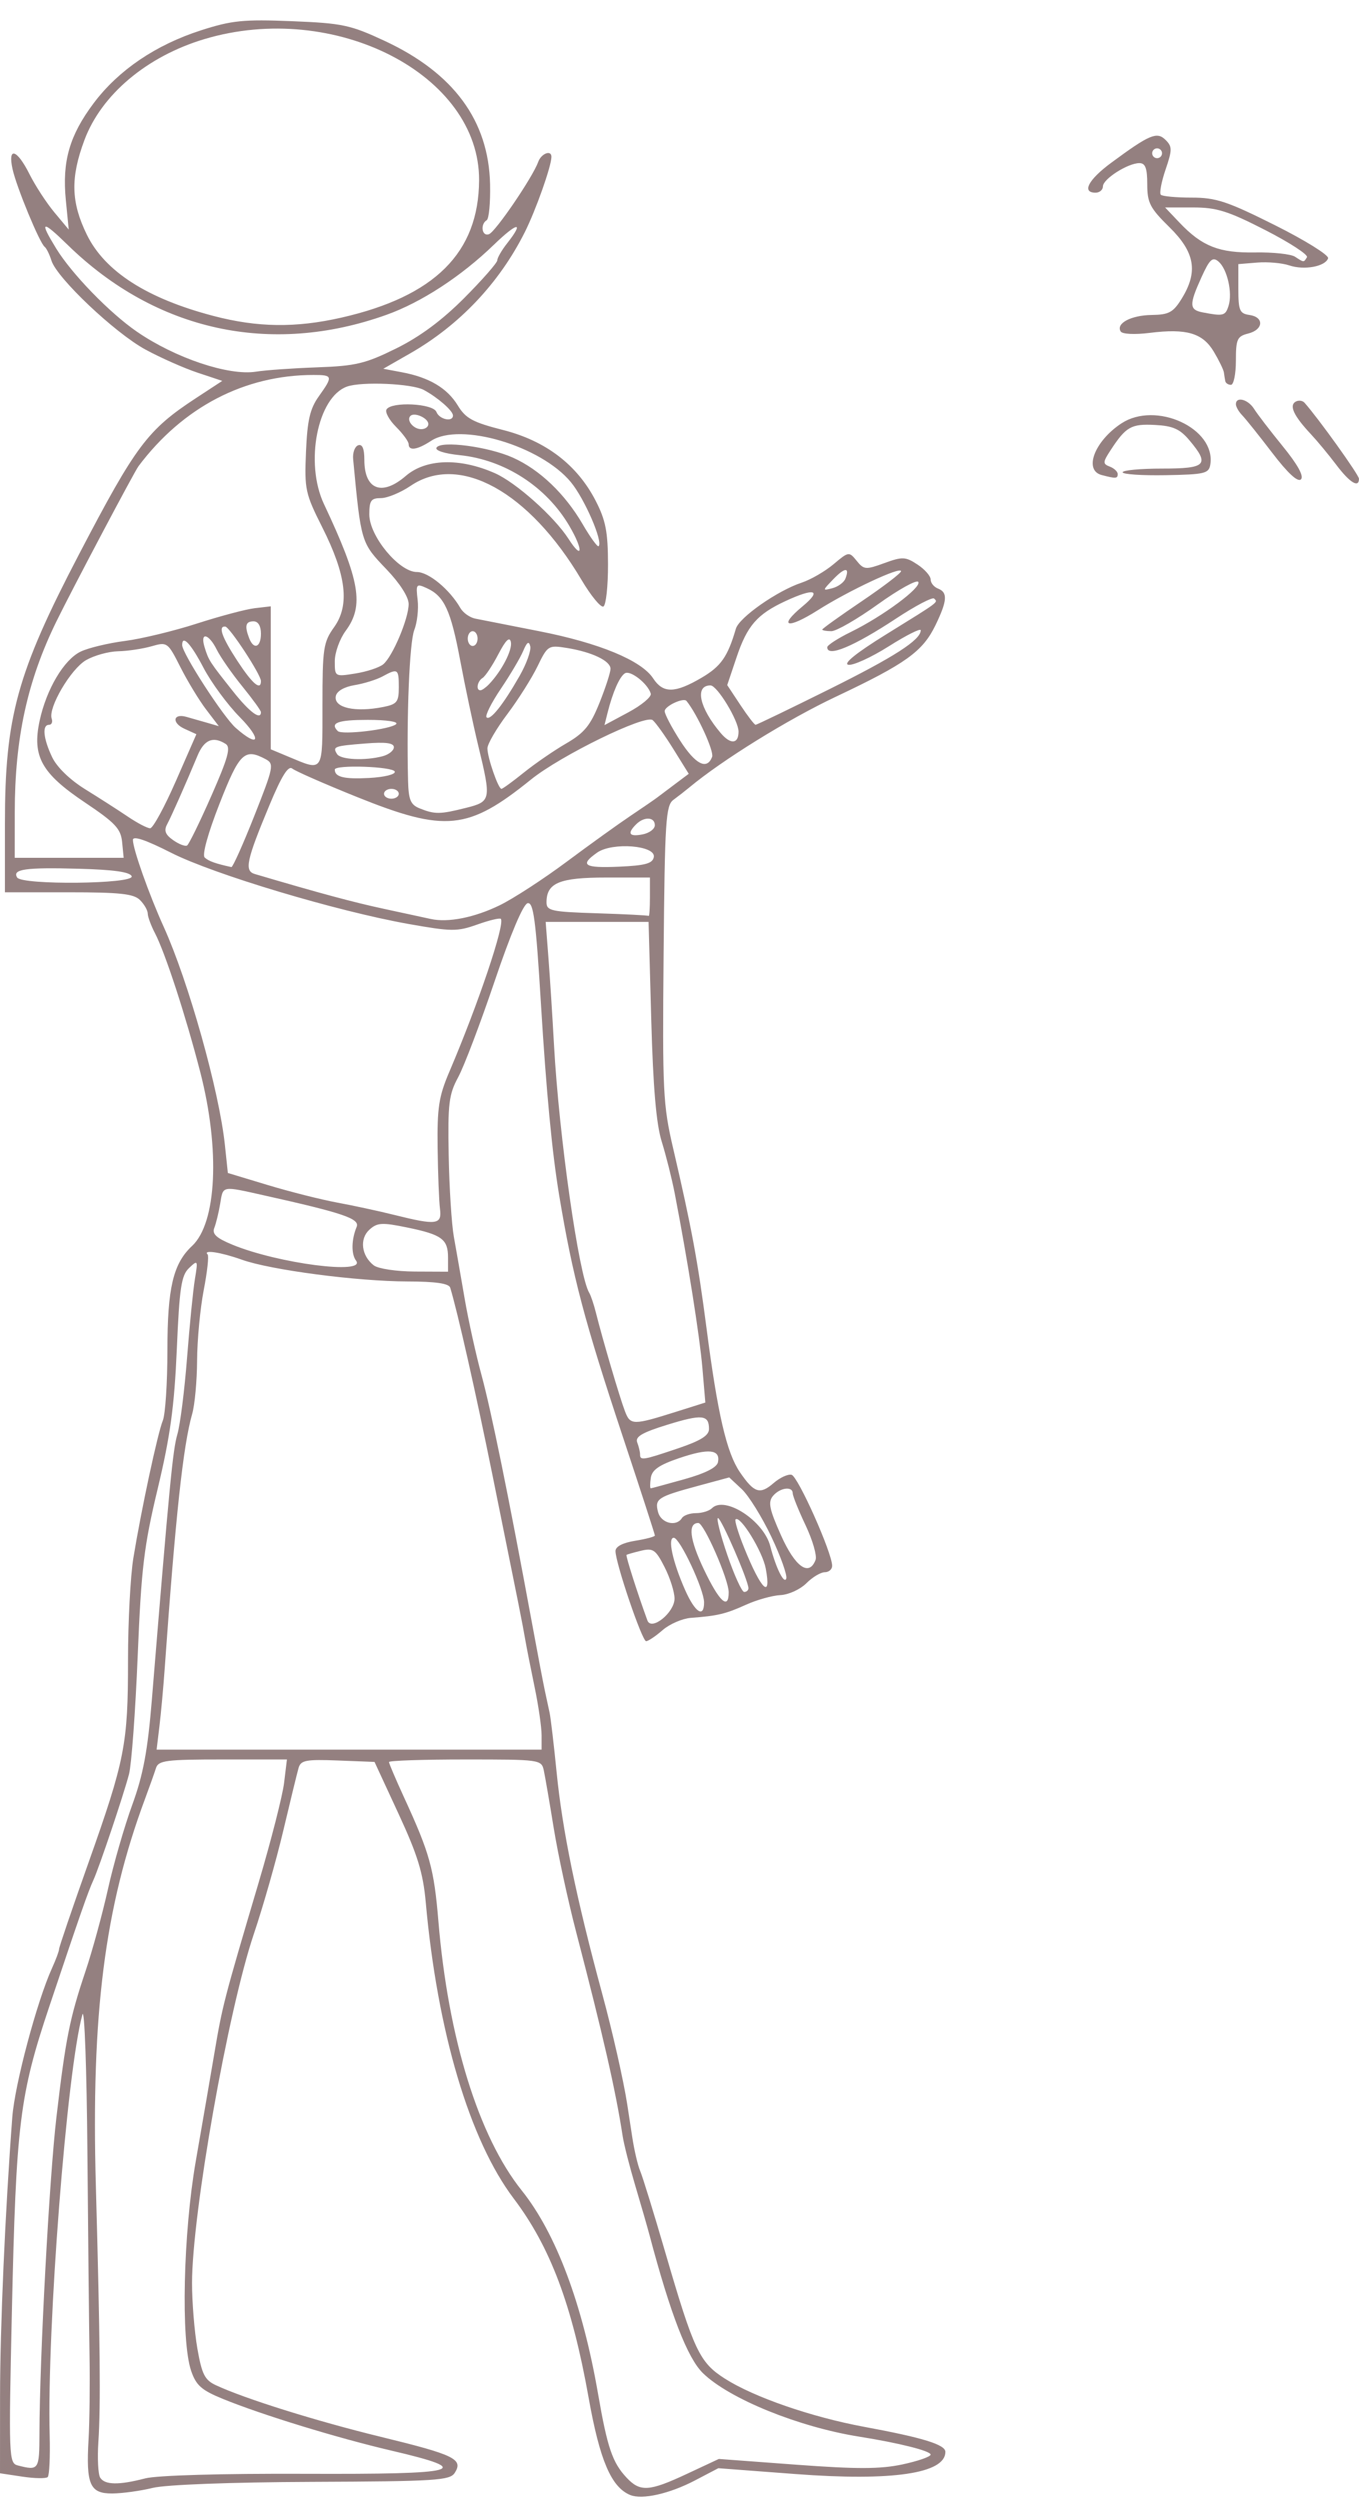 <?xml version="1.0" encoding="UTF-8" standalone="no"?><svg xmlns="http://www.w3.org/2000/svg" xmlns:xlink="http://www.w3.org/1999/xlink" fill="#948080" height="507.4" preserveAspectRatio="xMidYMid meet" version="1" viewBox="43.0 4.9 276.0 507.4" width="276" zoomAndPan="magnify"><g id="change1_1"><path d="m171 511.29c-3.86-1.583-6.188-7.024-8.464-19.791-3.355-18.809-7.782-30.568-15.201-40.379-8.966-11.855-15.507-33.864-17.869-60.121-0.539-5.996-1.65-9.605-5.539-18l-4.864-10.5-7.451-0.291c-6.449-0.252-7.521-0.05-7.97 1.5-0.285 0.985-1.682 6.708-3.104 12.719s-4.117 15.461-5.988 21c-5.242 15.519-12.55 56.78-12.55 70.859 0 3.877 0.487 9.843 1.081 13.257 0.911 5.232 1.501 6.404 3.75 7.453 5.908 2.756 20.422 7.295 33.557 10.495 14.926 3.637 16.73 4.514 14.977 7.285-0.986 1.558-3.755 1.734-28.978 1.842-16.573 0.071-29.713 0.568-32.388 1.226-2.475 0.609-6.157 1.117-8.183 1.131-4.562 0.03-5.36-1.783-4.831-10.976 0.206-3.575 0.294-11.225 0.197-17s-0.291-24.33-0.43-41.234-0.596-29.504-1.014-28c-3.149 11.306-7.224 63.673-6.649 85.44 0.114 4.307-0.064 8.102-0.395 8.433s-2.648 0.295-5.148-0.08l-4.546-0.682 0.01-15.689c0.009-14.051 1.032-37.312 2.489-56.614 0.499-6.603 5.013-23.517 8.066-30.226 0.789-1.733 1.434-3.473 1.434-3.866s2.658-8.2 5.906-17.349c7.487-21.086 8.094-24.184 8.094-41.318 0-7.747 0.488-17.062 1.084-20.701 1.613-9.845 4.926-25.295 5.986-27.912 0.512-1.263 0.93-7.69 0.93-14.282 0-12.618 1.171-17.568 4.999-21.135 5.019-4.676 5.725-19.572 1.672-35.286-2.959-11.471-7.118-24.212-9.218-28.239-0.792-1.519-1.443-3.292-1.447-3.94s-0.713-1.886-1.578-2.75c-1.266-1.266-4.08-1.571-14.5-1.571h-12.929v-13.935c0-21.656 2.455-30.567 15.072-54.708 11.542-22.085 13.885-25.208 23.748-31.667l5.32-3.483-4.994-1.659c-2.747-0.912-7.507-3.02-10.578-4.683-6.207-3.362-18.012-14.521-19.122-18.075-0.393-1.26-1.013-2.515-1.377-2.79-1.022-0.773-5.72-12.135-6.517-15.762-1.019-4.639 0.886-4.079 3.438 1.012 1.172 2.337 3.444 5.825 5.05 7.75l2.919 3.5-0.591-6c-0.773-7.845 0.748-13.124 5.668-19.671 5.029-6.693 12.582-11.813 21.801-14.777 6.234-2.005 8.627-2.245 18.414-1.851 10.292 0.414 11.896 0.754 18.864 3.998 14.018 6.527 21.125 16.181 21.415 29.09 0.084 3.734-0.226 7.023-0.689 7.309-1.374 0.849-0.955 3.382 0.47 2.836 1.353-0.519 8.889-11.586 10-14.684 0.613-1.709 2.7-2.489 2.679-1-0.028 1.952-3.167 10.813-5.416 15.291-5.18 10.313-13.273 18.863-23.271 24.583l-5.46 3.124 3.794 0.712c5.531 1.038 9.197 3.219 11.345 6.75 1.592 2.618 3.047 3.406 9.155 4.957 8.705 2.211 15.085 7.08 18.842 14.38 2.034 3.952 2.487 6.289 2.503 12.89 0.01 4.435-0.409 8.288-0.932 8.563s-2.534-2.168-4.468-5.429c-10.643-17.939-24.84-25.747-34.676-19.071-2.026 1.375-4.746 2.5-6.044 2.5-2.007 0-2.36 0.498-2.36 3.32 0 4.384 6.031 11.68 9.655 11.68 2.396 0 6.666 3.53 8.845 7.314 0.55 0.955 1.9 1.917 3 2.139l12.983 2.556c12.218 2.395 20.779 5.935 23.167 9.58 2.013 3.073 4.414 3.043 9.813-0.121 3.957-2.319 5.315-4.256 6.988-9.968 0.67-2.286 8.436-7.715 13.373-9.348 1.829-0.605 4.733-2.285 6.454-3.733 3.071-2.584 3.159-2.597 4.701-0.692 1.469 1.814 1.836 1.844 5.616 0.466 3.684-1.343 4.283-1.318 6.724 0.281 1.474 0.966 2.68 2.331 2.68 3.034s0.675 1.537 1.5 1.854c2.004 0.769 1.891 2.454-0.498 7.398-2.596 5.374-6.008 7.825-20.249 14.551-9.769 4.614-23.005 12.802-29.753 18.406-0.825 0.685-2.278 1.817-3.229 2.515-1.562 1.146-1.756 4.179-2 31.269-0.252 27.989-0.122 30.637 1.944 39.5 3.709 15.91 5.015 22.944 6.774 36.5 2.257 17.385 4.08 25.245 6.772 29.188 2.893 4.238 4.078 4.621 6.853 2.214 1.252-1.085 2.883-1.845 3.626-1.688 1.303 0.276 8.26 15.848 8.26 18.489 0 0.713-0.675 1.297-1.5 1.297s-2.512 1.012-3.748 2.25-3.599 2.315-5.25 2.395-4.802 0.96-7.002 1.955c-4.129 1.869-5.757 2.257-11.172 2.662-1.744 0.131-4.335 1.25-5.758 2.488s-2.931 2.25-3.352 2.25c-0.821 0-6.218-15.88-6.218-18.296 0-0.916 1.469-1.683 4-2.088 2.2-0.352 4-0.833 4-1.069s-2.894-9.146-6.431-19.8c-7.903-23.806-10.235-32.632-13.008-49.247-1.43-8.569-2.619-21.037-3.697-38.785-1.04-17.12-1.517-20.735-2.706-20.5-0.889 0.175-3.458 6.242-6.686 15.785-2.884 8.525-6.215 17.3-7.404 19.5-1.915 3.543-2.137 5.358-1.945 15.884 0.119 6.536 0.589 13.961 1.044 16.5s1.447 8.216 2.204 12.616 2.297 11.375 3.421 15.5c1.947 7.141 5.554 24.839 10.189 50 1.165 6.325 2.363 12.625 2.662 14s0.735 3.4 0.97 4.5 0.872 6.5 1.418 12c1.181 11.919 3.996 25.604 9.256 45 2.116 7.803 4.324 17.548 5.098 22.5 0.129 0.825 0.576 3.75 0.993 6.5s1.149 5.9 1.627 7 2.77 8.525 5.094 16.5c5.817 19.96 6.953 22.371 12.094 25.656 5.891 3.765 17.597 7.813 28.347 9.801 11.921 2.205 16.459 3.605 16.459 5.078 0 4.392-10.791 5.986-30.454 4.499l-15.661-1.184-4.778 2.499c-5.139 2.687-10.689 3.933-13.106 2.941zm11.535-4.307 6.452-3.017 15.756 1.169c12.299 0.913 17.018 0.901 21.506-0.054 3.163-0.673 5.75-1.57 5.75-1.994 0-0.75-6.409-2.361-14.5-3.646-12.277-1.95-26.367-7.668-31.731-12.878-3.15-3.059-6.593-11.948-10.869-28.064-0.438-1.65-1.735-6.15-2.883-10s-2.295-8.35-2.55-10c-1.444-9.365-3.918-20.215-9.462-41.5-1.647-6.325-3.689-15.775-4.536-21-0.847-5.225-1.758-10.512-2.024-11.75-0.476-2.216-0.72-2.25-15.964-2.25-8.514 0-15.481 0.235-15.481 0.522s1.392 3.55 3.093 7.25c5.208 11.329 6.046 14.352 6.94 25.047 1.987 23.762 8.165 43.712 16.927 54.66 6.962 8.698 12.344 23.036 15.505 41.301 1.883 10.883 2.917 13.919 5.775 16.971 2.769 2.956 4.574 2.843 12.294-0.767zm-110.04 0.927c2.373-0.618 15.534-0.995 32.349-0.929 31.873 0.127 34.891-0.679 17.634-4.708-10.999-2.568-26.248-7.245-34.214-10.493-4.34-1.77-5.438-2.741-6.449-5.707-2.096-6.147-1.611-27.908 0.95-42.574 1.248-7.15 2.956-17.05 3.794-22 1.627-9.609 1.906-10.682 8.966-34.5 2.527-8.525 4.854-17.638 5.171-20.25l0.577-4.75h-13.023c-11.526 0-13.086 0.201-13.573 1.75-0.303 0.963-1.304 3.775-2.224 6.25-8.203 22.052-10.953 43.68-9.986 78.525 0.869 31.31 1 44.627 0.512 51.986-0.219 3.306-0.054 6.568 0.368 7.25 0.925 1.497 3.794 1.544 9.148 0.151zm-21.483-9.161c0.036-15.359 2.001-51.834 3.46-64.25 1.871-15.913 2.671-19.92 5.89-29.51 1.387-4.131 3.442-11.642 4.566-16.693s3.343-12.739 4.93-17.086c2.225-6.096 3.135-10.969 3.981-21.307 3.579-43.744 4.252-50.745 5.185-53.91 0.566-1.922 1.45-8.894 1.964-15.494s1.232-13.8 1.596-16c0.64-3.869 0.601-3.942-1.19-2.238-1.574 1.497-1.947 3.977-2.487 16.5-0.499 11.575-1.329 17.635-3.868 28.238-2.815 11.757-3.341 16.146-4.075 34-0.463 11.275-1.258 22.075-1.766 24-1.157 4.381-6.018 18.823-7.237 21.5-1.105 2.427-2.591 6.684-8.901 25.5-6.099 18.187-6.793 23.829-7.649 62.151-0.658 29.494-0.613 30.669 1.2 31.134 4.276 1.096 4.384 0.935 4.402-6.535zm101.98-141.68c0-1.614-0.638-6.002-1.417-9.75s-1.651-8.165-1.936-9.815c-0.578-3.338-1.032-5.616-6.68-33.5-3.345-16.514-7.039-32.874-8.523-37.75-0.264-0.867-2.921-1.256-8.662-1.27-10.257-0.024-27.815-2.328-33.657-4.416-4.25-1.519-7.979-2.086-6.949-1.056 0.28 0.28-0.079 3.542-0.797 7.25s-1.321 10.12-1.342 14.248-0.47 9.017-0.999 10.862c-1.836 6.401-3.388 20.773-5.578 51.631-0.273 3.85-0.756 9.137-1.072 11.75l-0.575 4.75h78.188v-2.935zm27-27.72c0-1.334-0.912-4.213-2.027-6.397-1.804-3.537-2.325-3.901-4.75-3.32-1.498 0.359-2.837 0.741-2.976 0.848-0.207 0.16 2.261 7.897 4.245 13.308 0.804 2.191 5.507-1.601 5.507-4.44zm6 0.776c0-2.616-4.926-13.121-6.153-13.121-1.293 0-0.238 4.863 2.302 10.604 2.021 4.569 3.851 5.765 3.851 2.517zm5-2.055c0-2.594-5.026-14.066-6.162-14.066-2.177 0-1.776 3.343 1.131 9.435 3.123 6.545 5.031 8.3 5.031 4.631zm4.008-0.816c0.015-1.481-5.522-14.244-6.182-14.247-0.371-0.002 0.483 3.372 1.898 7.497s2.955 7.5 3.424 7.5 0.856-0.338 0.86-0.75zm3.519-4c-0.645-3.478-5.212-10.898-6.138-9.973-0.225 0.225 0.574 2.842 1.776 5.816 3.447 8.532 5.544 10.53 4.362 4.157zm1.137-6.453c-1.909-4.013-4.616-8.366-6.016-9.672l-2.544-2.375-6.43 1.74c-8.128 2.2-8.727 2.595-8.021 5.296 0.593 2.268 3.712 3.049 4.846 1.214 0.34-0.55 1.627-1 2.859-1s2.687-0.446 3.231-0.99c2.611-2.611 10.517 2.522 11.855 7.696 1.13 4.371 2.802 7.77 3.241 6.591 0.247-0.662-1.114-4.487-3.023-8.5zm8.979 4.691c0.319-0.831-0.595-3.994-2.031-7.027s-2.611-5.953-2.611-6.488c0-1.502-2.608-1.15-4.012 0.542-1.032 1.244-0.74 2.672 1.628 7.973 2.881 6.449 5.702 8.456 7.028 5zm-26.643-16.374c4.273-1.194 6.611-2.382 6.824-3.468 0.507-2.587-1.895-2.839-7.842-0.824-4.118 1.396-5.561 2.395-5.802 4.018-0.176 1.188-0.176 2.144 0 2.125s3.245-0.852 6.82-1.851zm-1.321-6.249c4.639-1.567 6.321-2.615 6.321-3.941 0-2.902-1.402-3.044-8.483-0.857-5.103 1.576-6.543 2.421-6.099 3.58 0.32 0.834 0.582 1.929 0.582 2.434 0 1.281 0.538 1.196 7.679-1.217zm-0.103-7.521 5.679-1.79-0.598-7.027c-0.546-6.411-2.984-21.785-5.614-35.397-0.571-2.953-1.756-7.678-2.635-10.5-1.129-3.627-1.756-10.918-2.14-24.88l-0.543-19.75h-20.897l0.559 7.25c0.307 3.987 0.818 11.975 1.135 17.75 1.014 18.485 5.058 46.895 7.159 50.295 0.32 0.518 0.934 2.351 1.365 4.073 1.341 5.363 4.797 17.093 5.856 19.877 1.126 2.962 1.579 2.966 10.673 0.1zm-46.576-31.222c0-3.726-1.263-4.652-8.326-6.101-5.092-1.044-6.054-0.988-7.641 0.448-2.053 1.858-1.63 5.3 0.891 7.248 0.87 0.673 4.599 1.232 8.326 1.25l6.75 0.032v-2.878zm-18.686 0.628c-0.996-1.338-0.944-4.253 0.121-6.839 0.686-1.666-2.646-2.802-18.748-6.392-8.782-1.958-8.338-2.044-8.972 1.731-0.3 1.788-0.835 3.978-1.188 4.869-0.483 1.219 0.421 2.057 3.665 3.393 9.304 3.834 27.29 6.152 25.121 3.238zm17.052-10.5c-0.197-1.512-0.415-7.073-0.483-12.356-0.106-8.208 0.242-10.464 2.393-15.5 5.851-13.704 11.367-30.085 10.442-31.011-0.223-0.223-2.388 0.301-4.811 1.165-4.032 1.436-5.213 1.426-13.906-0.119-14.665-2.606-39.653-10.096-48.25-14.462-5.131-2.606-7.75-3.487-7.75-2.608 0 1.842 3.264 11.051 6.252 17.64 5.03 11.092 11.269 33.304 12.424 44.232l0.606 5.732 8.109 2.45c4.46 1.348 10.809 2.95 14.109 3.56s8.475 1.727 11.5 2.482c8.671 2.164 9.787 2.02 9.366-1.207zm12.141-61.629c2.746-1.338 8.829-5.288 13.517-8.777s10.538-7.694 13-9.344 4.926-3.342 5.476-3.761 2.211-1.668 3.692-2.777l2.692-2.016-3.094-4.976c-1.701-2.737-3.607-5.402-4.234-5.923-1.462-1.214-18.664 7.182-24.705 12.057-12.785 10.318-17.377 10.779-35.352 3.546-6.6-2.656-12.512-5.252-13.138-5.769-0.803-0.663-2.155 1.498-4.591 7.339-4.732 11.346-5.177 13.426-3.012 14.065 13.174 3.892 19.987 5.728 26.24 7.071 4.125 0.886 8.4 1.81 9.5 2.054 3.518 0.779 8.872-0.287 14.007-2.789zm30.493-1.621v-4h-8.929c-9.459 0-12.071 1.09-12.071 5.036 0 1.714 0.973 1.924 10.25 2.218 5.638 0.178 10.362 0.419 10.5 0.535s0.25-1.589 0.25-3.789zm-105.25-4.25c-0.288-0.867-3.587-1.338-10.766-1.537-10.8-0.299-13.535 0.09-12.491 1.78 0.971 1.571 23.779 1.333 23.256-0.243zm24.908-12.271c3.916-9.888 4.052-10.563 2.316-11.492-4.306-2.305-5.334-1.313-9.395 9.061-2.354 6.012-3.552 10.362-3 10.886 0.771 0.732 2.237 1.257 5.42 1.942 0.275 0.059 2.372-4.62 4.66-10.397zm81.133 8.376c0.453-2.378-8.425-3.082-11.511-0.914-3.625 2.547-2.656 3.167 4.458 2.854 5.311-0.233 6.806-0.644 7.053-1.941zm-107.98-3.046c-0.267-2.718-1.389-3.912-7.574-8.057-8.817-5.91-10.732-9.365-9.182-16.566 1.384-6.427 4.94-12.415 8.343-14.048 1.561-0.749 5.597-1.718 8.969-2.153s9.956-2.025 14.631-3.533c4.675-1.508 9.963-2.912 11.75-3.12l3.25-0.379v29.02l3.538 1.478c7.242 3.026 6.962 3.447 6.962-10.452 0-11.563 0.178-12.75 2.379-15.836 3.19-4.472 2.464-10.547-2.417-20.24-3.454-6.859-3.635-7.696-3.308-15.34 0.275-6.419 0.809-8.735 2.596-11.239 2.925-4.101 2.865-4.346-1.066-4.346-14.001 0-26.531 6.523-35.536 18.5-0.874 1.163-13.423 24.878-16.669 31.5-5.912 12.064-8.459 23.714-8.472 38.75l-0.008 9.25h22.127l-0.313-3.191zm18.124-9.399c3.389-7.698 3.983-9.845 2.91-10.525-2.558-1.621-4.364-0.874-5.718 2.365-2.568 6.143-5.274 12.253-6.183 13.956-0.677 1.269-0.36 2.091 1.235 3.208 1.179 0.826 2.449 1.314 2.821 1.084s2.593-4.77 4.934-10.089zm90.063 5.974c0-1.702-2.177-1.807-3.8-0.183-1.869 1.869-1.427 2.566 1.3 2.045 1.375-0.263 2.5-1.1 2.5-1.861zm-97.288-8.929 4.181-9.546-2.415-1.1c-2.632-1.199-2.342-3.175 0.356-2.428 0.916 0.254 2.779 0.784 4.14 1.179l2.474 0.718-2.583-3.389c-1.42-1.864-3.764-5.722-5.208-8.573-2.584-5.103-2.677-5.17-5.885-4.25-1.793 0.514-4.838 0.968-6.766 1.008s-4.857 0.848-6.507 1.795c-3.102 1.78-7.75 9.679-6.993 11.882 0.236 0.688-0.006 1.25-0.539 1.25-1.439 0-1.176 2.761 0.624 6.554 0.969 2.042 3.612 4.605 6.75 6.546 2.837 1.755 6.727 4.25 8.645 5.545s3.95 2.355 4.516 2.355 2.909-4.296 5.208-9.546zm58.845 5.427c5.206-1.311 5.257-1.565 2.576-12.658-1.027-4.248-2.669-11.998-3.649-17.224-1.922-10.243-3.244-13.114-6.783-14.727-2.151-0.98-2.25-0.854-1.874 2.368 0.219 1.872-0.089 4.631-0.684 6.131-0.966 2.437-1.589 17.502-1.263 30.51 0.1 3.965 0.505 4.937 2.37 5.687 3.045 1.224 4.14 1.214 9.307-0.088zm-13.557-2.881c0-0.55-0.675-1-1.5-1s-1.5 0.45-1.5 1 0.675 1 1.5 1 1.5-0.45 1.5-1zm25.397-4.305c2.257-1.818 6.128-4.479 8.603-5.914 3.682-2.135 4.909-3.63 6.75-8.219 1.238-3.085 2.25-6.201 2.25-6.925 0-1.616-3.787-3.42-8.892-4.236-3.727-0.596-3.882-0.498-5.941 3.743-1.162 2.396-3.925 6.763-6.14 9.706s-4.027 6.061-4.027 6.929c0 1.862 2.203 8.221 2.848 8.221 0.245 0 2.292-1.487 4.549-3.305zm-26.211-0.195c-0.326-1.039-12.178-1.445-12.183-0.417-0.008 1.52 1.863 1.98 6.957 1.71 3.111-0.165 5.402-0.732 5.226-1.294zm64.448-2.988c0.434-1.132-3.027-8.684-5.205-11.354-0.606-0.743-4.429 1.044-4.429 2.071 0 0.602 1.397 3.272 3.104 5.933 3.132 4.881 5.48 6.085 6.529 3.35zm-66.884-0.143c1.238-0.332 2.25-1.15 2.25-1.819 0-0.866-1.653-1.084-5.75-0.759-6.409 0.509-6.728 0.626-5.791 2.142 0.718 1.162 5.709 1.396 9.291 0.436zm72.25-4.981c0-2.241-4.326-9.373-5.691-9.381-3.268-0.021-2.278 4.568 2.092 9.694 1.998 2.344 3.599 2.205 3.599-0.313zm-101.32-2.975c-2.487-2.522-5.794-7.021-7.349-9.998-2.555-4.889-4.327-6.775-4.327-4.603 0 1.675 8.359 14.593 10.879 16.814 4.772 4.205 5.402 2.457 0.798-2.213zm31.774 1.457c0.548-0.503-1.884-0.871-5.75-0.871-6.107 0-7.753 0.614-6.093 2.274 0.836 0.836 10.672-0.329 11.843-1.403zm51.718-6.197c-0.565-1.998-4.137-4.811-5.242-4.128-1.097 0.678-2.474 3.808-3.534 8.032l-0.625 2.49 4.867-2.61c2.677-1.436 4.718-3.138 4.535-3.784zm36.021-0.776c13.442-6.671 18.811-10.121 18.811-12.088 0-0.463-2.916 1-6.48 3.251s-7.266 3.941-8.226 3.756c-1.119-0.216 1.654-2.439 7.73-6.199 10.953-6.777 10.494-6.434 9.688-7.24-0.341-0.341-3.797 1.472-7.679 4.029-8.689 5.724-14.062 7.963-14.018 5.841 0.009-0.412 2.165-1.804 4.792-3.093 6.543-3.21 14.39-9.029 13.693-10.156-0.315-0.509-3.998 1.532-8.186 4.536s-8.446 5.463-9.464 5.463-1.851-0.149-1.851-0.33 3.6-2.761 8-5.732 8-5.722 8-6.114c0-1.035-10.609 3.933-16.859 7.894-6.229 3.948-8.231 3.457-3.134-0.768 4.022-3.334 2.436-3.808-3.506-1.048-5.729 2.661-7.747 4.982-9.902 11.386l-1.902 5.654 2.667 4.029c1.467 2.216 2.858 4.029 3.092 4.029s6.865-3.196 14.736-7.102zm-62.649-2.839c1.393-2.443 2.362-5.143 2.154-6-0.274-1.125-0.67-0.862-1.425 0.941-0.575 1.375-2.623 4.836-4.55 7.691s-3.232 5.463-2.9 5.795c0.744 0.744 3.366-2.545 6.721-8.427zm-52.54 7.371c0-0.314-1.712-2.676-3.804-5.25s-4.418-5.917-5.169-7.429c-1.641-3.305-3.444-3.67-2.472-0.5 0.822 2.68 0.973 2.915 5.806 9 3.329 4.191 5.639 5.903 5.639 4.179zm24.875-1.054c2.759-0.552 3.125-1.02 3.125-4 0-3.753-0.196-3.882-3.316-2.19-1.201 0.652-3.754 1.446-5.673 1.765-2.133 0.355-3.613 1.222-3.807 2.231-0.455 2.361 3.898 3.349 9.671 2.194zm21.459-4.625c2.574-2.7 4.771-6.952 4.424-8.559-0.252-1.166-1.043-0.392-2.548 2.491-1.2 2.3-2.639 4.464-3.196 4.809-1.078 0.666-1.403 2.509-0.443 2.509 0.314 0 1.108-0.562 1.763-1.25zm-46.334-0.637c0-1.285-6.362-10.986-7.25-11.055-1.494-0.116-0.687 2.159 2.484 7.002 3.031 4.631 4.766 6.106 4.766 4.053zm24.837-3.393c1.911-1.586 5.163-9.29 5.163-12.232 0-1.419-1.785-4.208-4.517-7.06-5.161-5.387-5.147-5.34-6.756-22.328-0.125-1.319 0.335-2.594 1.023-2.833 0.839-0.292 1.25 0.677 1.25 2.949 0 6.069 3.553 7.456 8.405 3.282 4.073-3.503 10.95-3.72 18.094-0.572 4.293 1.892 12.062 8.817 14.981 13.355 2.877 4.472 3.013 2.238 0.16-2.631-4.673-7.973-13.12-13.432-22.243-14.373-3.15-0.325-5.096-0.958-4.736-1.54 0.905-1.465 10.508-0.201 15.512 2.041 5.445 2.439 10.571 7.334 14.19 13.551 1.546 2.656 2.995 4.644 3.22 4.42 0.921-0.921-2.846-9.608-5.634-12.991-6.09-7.388-22.509-12.243-28.384-8.394-2.809 1.84-4.567 2.103-4.567 0.681 0-0.525-1.149-2.104-2.554-3.508s-2.278-3-1.941-3.545c1.014-1.64 9.471-1.216 10.133 0.508 0.588 1.533 3.362 2.129 3.362 0.722 0-0.957-3.116-3.679-5.945-5.193-2.405-1.287-12.568-1.733-15.555-0.682-6.011 2.114-8.643 15.488-4.696 23.859 7.32 15.525 8.191 20.604 4.412 25.716-1.219 1.648-2.216 4.423-2.216 6.165 0 3.162 0.009 3.167 4.2 2.497 2.31-0.369 4.847-1.208 5.637-1.864zm-24.837-6.22c0-1.556-0.567-2.5-1.5-2.5-1.614 0-1.853 0.916-0.893 3.418 0.934 2.434 2.393 1.875 2.393-0.918zm44 1c0-0.825-0.45-1.5-1-1.5s-1 0.675-1 1.5 0.45 1.5 1 1.5 1-0.675 1-1.5zm74.708-12.182c0.908-2.366-0.124-2.299-2.493 0.162-2.215 2.301-2.218 2.333-0.151 1.793 1.157-0.303 2.347-1.182 2.643-1.955zm-84.708-31.35c0-1.197-2.821-2.481-3.643-1.659-0.876 0.876 0.61 2.69 2.202 2.69 0.793 0 1.441-0.464 1.441-1.031zm-22.575-11.519c7.844-0.28 9.79-0.746 16.061-3.845 4.816-2.38 9.31-5.712 13.825-10.248 3.679-3.697 6.689-7.131 6.689-7.631s0.9-2.053 2-3.452c3.569-4.537 2.118-4.353-2.75 0.349-6.606 6.38-14.675 11.636-21.75 14.166-23.495 8.402-46.841 3.289-64.75-14.183-5.278-5.149-5.836-4.973-2.328 0.735 3.165 5.149 10.851 13.064 16.383 16.87 7.776 5.35 18.653 8.999 24.195 8.116 1.925-0.307 7.516-0.701 12.425-0.876zm4.877-10.082c19.002-4.311 27.915-13.181 28.002-27.867 0.127-21.46-29.334-36.593-55.804-28.664-11.67 3.496-20.893 11.252-24.342 20.472-2.866 7.66-2.74 12.628 0.486 19.217 3.656 7.466 12.205 12.951 25.703 16.49 8.946 2.345 16.707 2.45 25.956 0.352zm189.1 27.463c-2.661-3.482-5.415-6.925-6.12-7.651s-1.281-1.739-1.281-2.25c0-1.632 2.477-0.995 3.692 0.949 0.645 1.033 3.272 4.455 5.837 7.604 3.033 3.724 4.323 6.067 3.688 6.702s-2.668-1.237-5.815-5.354zm12.999 2.42c-1.56-2.062-3.892-4.875-5.181-6.25-3.419-3.647-4.427-5.754-3.135-6.552 0.599-0.37 1.436-0.285 1.858 0.189 2.831 3.179 11.057 14.653 11.057 15.423 0 1.949-1.859 0.814-4.6-2.81zm-47.65 2.061c-3.716-0.971-1.469-6.878 3.984-10.474 7.007-4.62 19.202 0.982 18.078 8.305-0.285 1.858-1.088 2.053-9.063 2.198-4.813 0.088-8.75-0.178-8.75-0.591s3.6-0.75 8-0.75c8.995 0 9.745-0.772 5.571-5.733-1.943-2.309-3.348-2.934-7.024-3.124-4.805-0.249-5.873 0.358-8.972 5.097-1.622 2.48-1.639 2.798-0.183 3.357 0.885 0.339 1.608 1.019 1.608 1.51 0 0.933-0.369 0.957-3.25 0.204zm25.098-19.061c-0.084-0.412-0.21-1.2-0.281-1.75s-0.989-2.446-2.042-4.213c-2.264-3.803-5.541-4.765-13.033-3.829-3.033 0.379-5.55 0.257-5.885-0.284-1.016-1.643 2.093-3.295 6.311-3.353 3.479-0.048 4.354-0.524 6.073-3.306 3.38-5.468 2.702-9.418-2.491-14.514-3.948-3.875-4.5-4.943-4.5-8.708 0-3.263-0.383-4.292-1.596-4.292-2.341 0-7.404 3.225-7.404 4.716 0 0.706-0.675 1.284-1.5 1.284-2.855 0-1.48-2.629 3.166-6.058 7.836-5.782 9.307-6.398 11.067-4.638 1.355 1.355 1.353 1.996-0.02 6.027-0.845 2.481-1.276 4.771-0.958 5.09s3.145 0.579 6.282 0.579c4.925 0 7.229 0.763 16.886 5.593 6.15 3.076 11.013 6.101 10.806 6.722-0.559 1.676-4.855 2.464-7.886 1.445-1.462-0.491-4.387-0.751-6.5-0.577l-3.842 0.316v5c0 4.424 0.259 5.037 2.25 5.32 3.032 0.431 2.862 2.989-0.25 3.77-2.24 0.562-2.5 1.135-2.5 5.519 0 2.69-0.45 4.892-1 4.892s-1.069-0.338-1.152-0.75zm0.659-15.272c0.846-2.665-0.269-7.535-2.067-9.027-1.177-0.977-1.783-0.413-3.414 3.181-2.549 5.617-2.517 6.635 0.224 7.163 4.204 0.81 4.615 0.707 5.257-1.317zm15.928-9.873c0.304-0.492-3.495-2.967-8.442-5.5-7.576-3.878-9.893-4.604-14.682-4.604h-5.686l2.937 3.089c4.575 4.812 8.03 6.17 15.375 6.042 3.609-0.063 7.237 0.325 8.062 0.862 1.847 1.202 1.764 1.198 2.435 0.112zm-29.435-21.105c0-0.55-0.45-1-1-1s-1 0.45-1 1 0.45 1 1 1 1-0.45 1-1z" fill="inherit"/></g></svg>